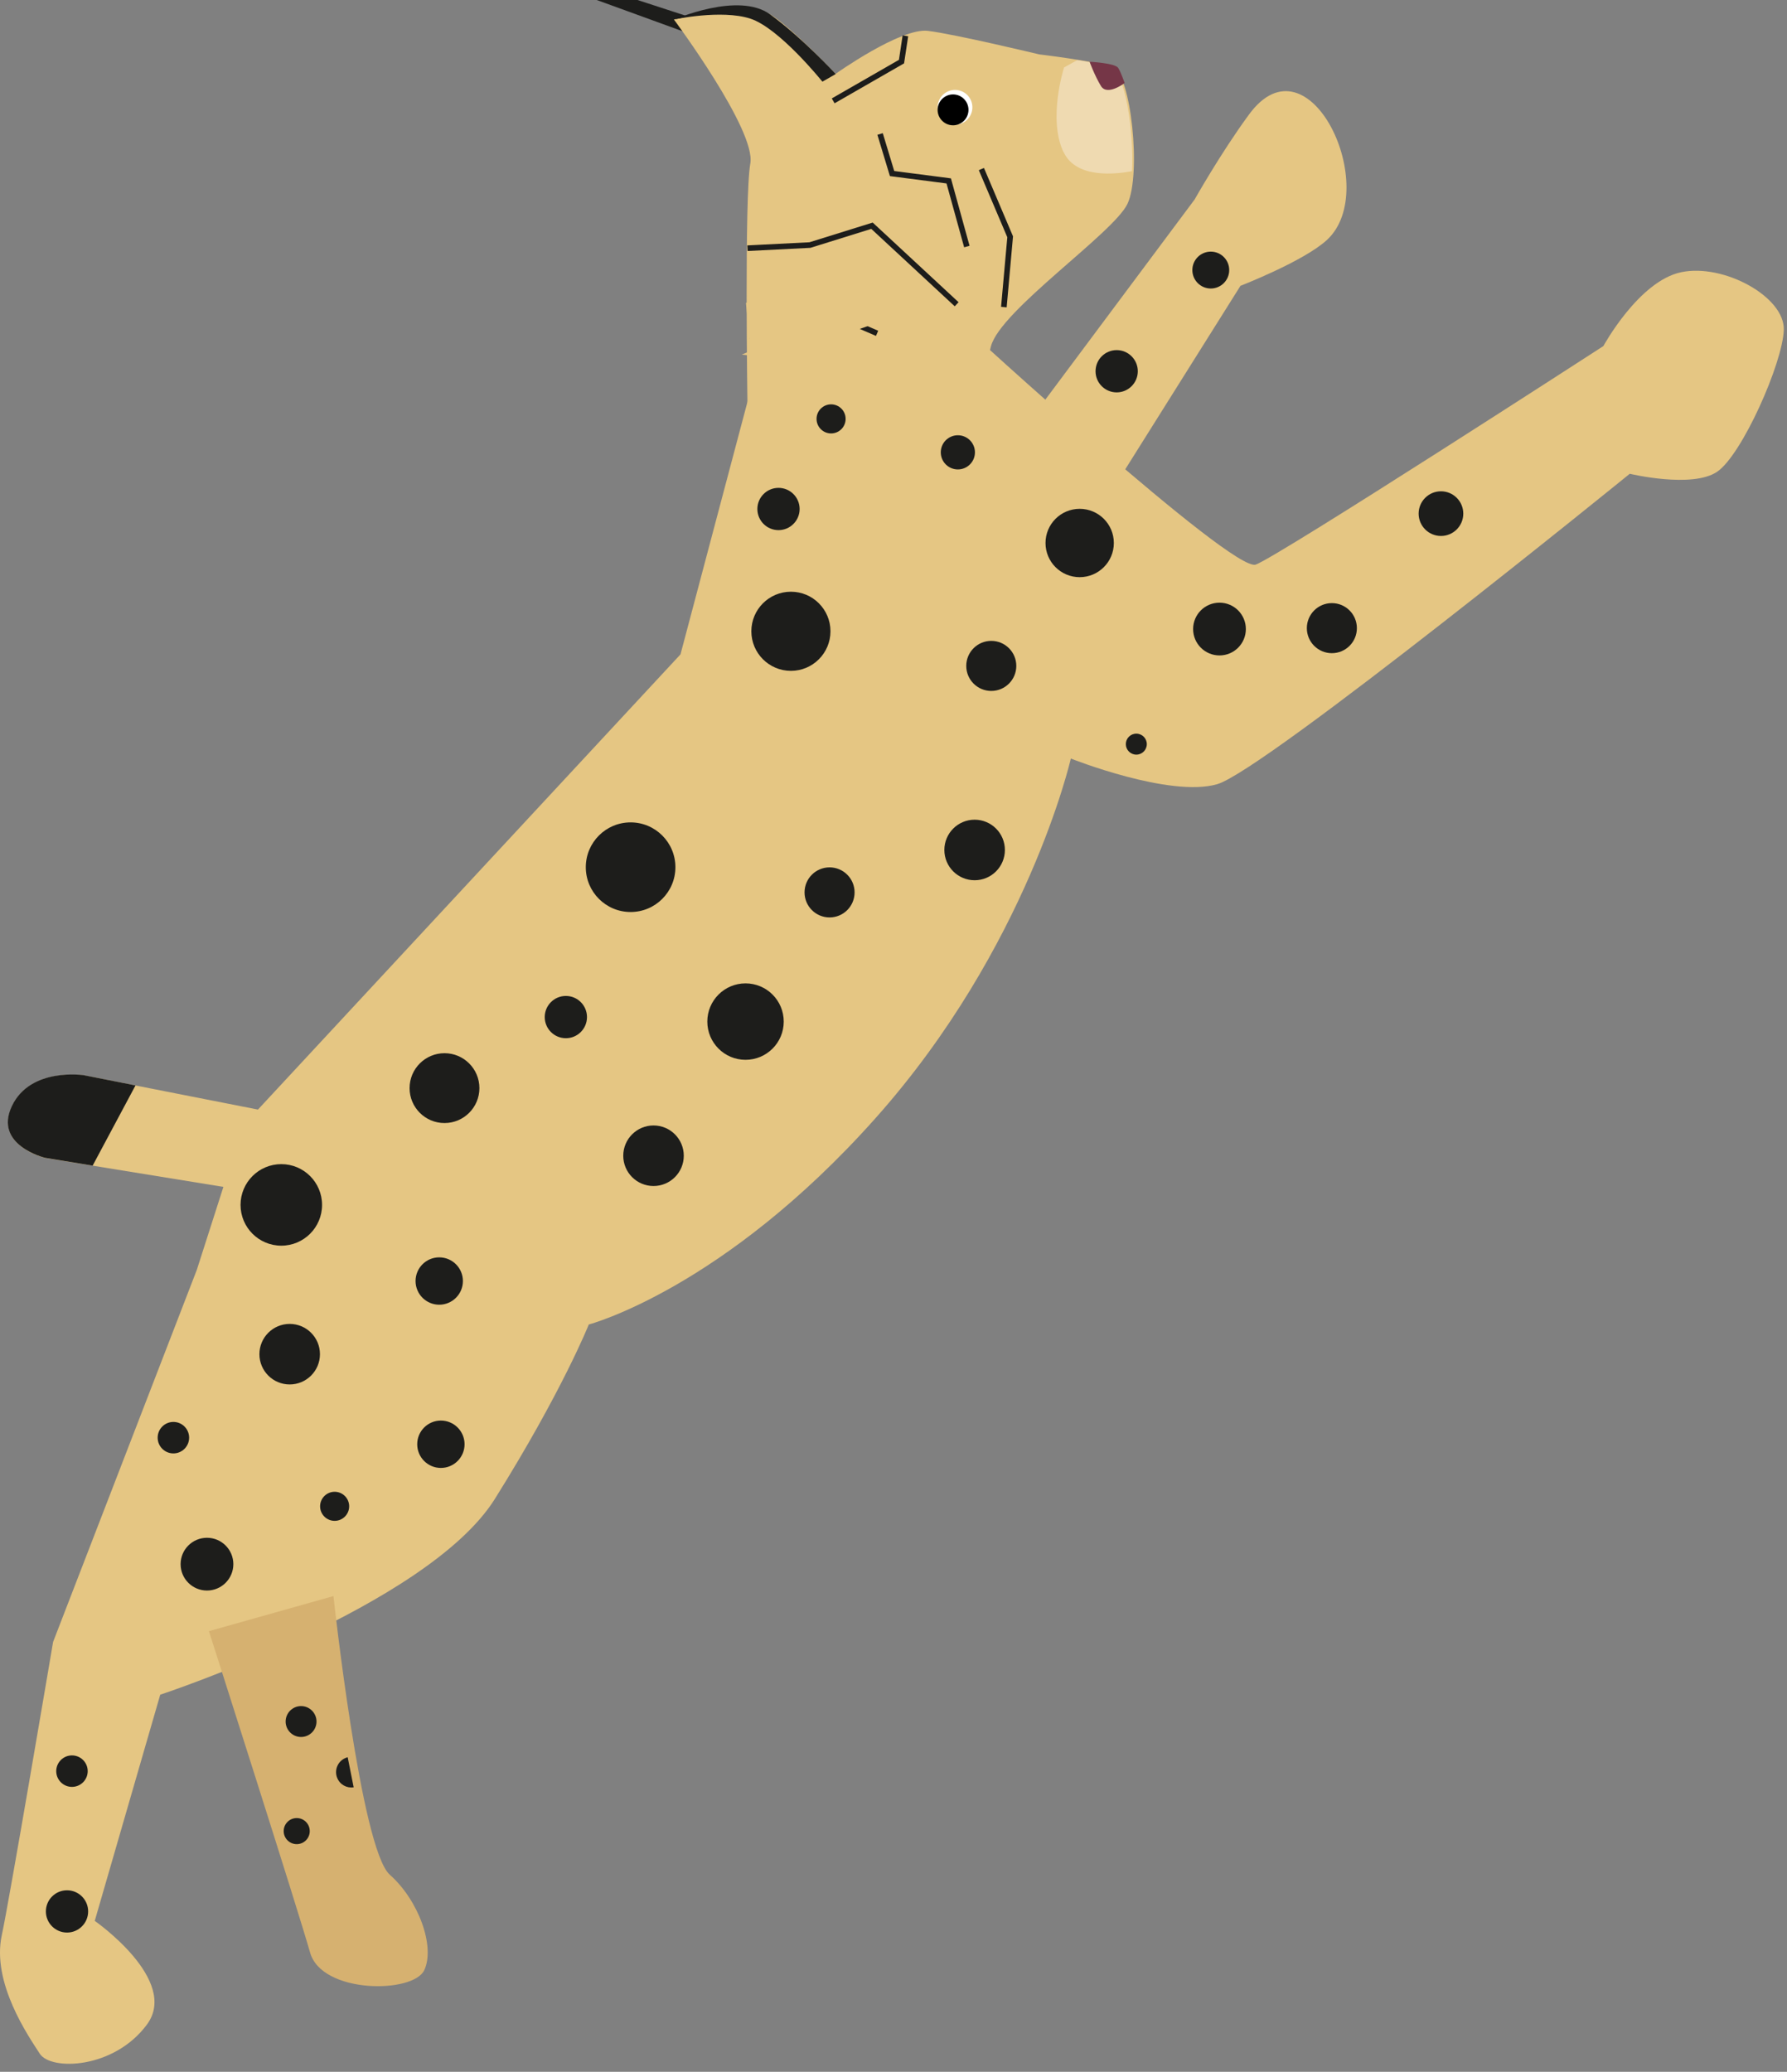 <svg width="220" height="255" viewBox="0 0 220 255" fill="none" xmlns="http://www.w3.org/2000/svg">
<rect x="0" y="0" width="220" height="255" fill="#808080" stroke="none"/>
<g id="Warstwa_3">
<path id="Vector" d="M73.464 0L84.57 4.04L86.691 2.675L78.482 0L73.464 0Z" fill="#1D1D1B"/>
<path id="Vector_2" d="M29.89 138.578L83.776 80.541L92.981 45.841L118.697 40.196C118.697 40.196 151.756 70.524 154.597 69.491C157.438 68.458 197.395 42.594 197.395 42.594C197.395 42.594 201.749 34.588 206.988 33.5C212.227 32.411 219.754 36.544 219.606 40.62C219.459 44.697 214.478 55.95 211.415 58.053C208.353 60.157 200.642 58.312 200.642 58.312C200.642 58.312 155.685 94.82 149.856 96.517C144.026 98.214 131.832 93.362 131.832 93.362C131.832 93.362 126.538 116.588 107.776 137.637C89.015 158.686 72.486 163.021 72.486 163.021C72.486 163.021 69.221 171.23 60.919 184.494C52.618 197.739 19.726 208.586 19.726 208.586L11.664 236.424C11.664 236.424 22.142 243.711 18.084 249.19C14.025 254.669 6.259 254.89 4.894 252.769C3.529 250.647 -1.065 244.061 0.226 238.158C1.093 234.229 6.536 202.093 6.536 202.093L24.227 156.306L29.909 138.578L29.89 138.578Z" fill="#E5C683"/>
<path id="Vector_3" d="M25.721 200.765C25.721 200.765 36.734 235.207 38.173 240.317C39.612 245.427 50.865 245.39 52.23 242.493C53.595 239.597 51.547 233.897 47.987 230.742C44.427 227.588 41.051 196.448 41.051 196.448L25.721 200.765Z" fill="#D6B170"/>
<path id="Vector_4" d="M123.07 56.726L147.07 24.554C147.07 24.554 150.335 18.761 153.767 14.094C161.183 3.984 170.148 23.281 163.36 29.535C160.519 32.154 152.715 35.179 152.715 35.179L135.079 63.257L123.07 56.726Z" fill="#E5C683"/>
<path id="Vector_5" d="M1.481 136.162C-0.788 141.013 5.577 142.526 5.577 142.526L28.655 146.271L36.347 137.471L10.373 132.361C10.373 132.361 3.769 131.328 1.481 136.162Z" fill="#E5C683"/>
<path id="Vector_6" d="M92.022 49.826C92.022 49.826 91.634 24.221 92.372 20.125C93.11 16.03 82.964 2.397 82.964 2.397C82.964 2.397 92.243 0.257 94.789 1.751C97.335 3.246 102.869 9.094 102.869 9.094C102.869 9.094 110.875 3.393 114.233 3.799C117.59 4.205 127.939 6.695 127.939 6.695C127.939 6.695 134.654 7.489 136.96 8.263C139.266 9.038 140.521 21.472 138.805 25.088C137.089 28.703 123.198 38.149 121.999 42.613C120.8 47.077 122.922 51.32 122.922 51.32L92.003 49.789L92.022 49.826Z" fill="#E5C683"/>
<path id="Vector_7" d="M10.354 132.342C10.354 132.342 3.75 131.309 1.462 136.142C-0.825 140.975 5.558 142.507 5.558 142.507L11.406 143.466L16.682 133.596L10.336 132.342L10.354 132.342Z" fill="#1D1D1B"/>
<path id="Vector_8" d="M119.711 13.207C119.711 12.025 118.753 11.067 117.571 11.067C116.389 11.067 115.431 12.025 115.431 13.207C115.431 14.389 116.389 15.347 117.571 15.347C118.753 15.347 119.711 14.389 119.711 13.207Z" fill="white"/>
<path id="Vector_9" d="M130.965 18.762C132.514 21.99 137.329 21.455 139.358 21.068C139.616 16.013 138.473 8.855 136.757 8.283C135.853 7.97 134.23 7.656 132.625 7.398C131.666 7.933 131.001 8.302 131.001 8.302C131.001 8.302 128.954 14.629 130.946 18.762L130.965 18.762Z" fill="#EFDAB1"/>
<path id="Vector_10" d="M59.02 133.928C59.02 131.554 57.096 129.629 54.722 129.629C52.348 129.629 50.424 131.554 50.424 133.928C50.424 136.301 52.348 138.226 54.722 138.226C57.096 138.226 59.02 136.301 59.02 133.928Z" fill="#1D1D1B"/>
<path id="Vector_11" d="M39.39 166.674C39.39 164.616 37.721 162.948 35.663 162.948C33.605 162.948 31.937 164.616 31.937 166.674C31.937 168.732 33.605 170.4 35.663 170.4C37.721 170.4 39.39 168.732 39.39 166.674Z" fill="#1D1D1B"/>
<path id="Vector_12" d="M28.727 192.519C28.727 190.725 27.274 189.272 25.481 189.272C23.688 189.272 22.234 190.725 22.234 192.519C22.234 194.312 23.688 195.765 25.481 195.765C27.274 195.765 28.727 194.312 28.727 192.519Z" fill="#1D1D1B"/>
<path id="Vector_13" d="M57.193 177.76C57.193 176.15 55.888 174.845 54.278 174.845C52.668 174.845 51.363 176.15 51.363 177.76C51.363 179.37 52.668 180.675 54.278 180.675C55.888 180.675 57.193 179.37 57.193 177.76Z" fill="#1D1D1B"/>
<path id="Vector_14" d="M56.989 157.671C56.989 156.061 55.684 154.756 54.074 154.756C52.465 154.756 51.16 156.061 51.16 157.671C51.16 159.28 52.465 160.585 54.074 160.585C55.684 160.585 56.989 159.28 56.989 157.671Z" fill="#1D1D1B"/>
<path id="Vector_15" d="M38.965 211.889C38.965 210.84 38.115 209.989 37.065 209.989C36.016 209.989 35.165 210.84 35.165 211.889C35.165 212.938 36.016 213.789 37.065 213.789C38.115 213.789 38.965 212.938 38.965 211.889Z" fill="#1D1D1B"/>
<path id="Vector_16" d="M38.135 225.375C38.135 224.488 37.416 223.77 36.53 223.77C35.643 223.77 34.925 224.488 34.925 225.375C34.925 226.261 35.643 226.98 36.53 226.98C37.416 226.98 38.135 226.261 38.135 225.375Z" fill="#1D1D1B"/>
<path id="Vector_17" d="M43.541 219.986C42.692 220.115 41.844 219.654 41.512 218.824C41.124 217.865 41.585 216.758 42.545 216.371C42.637 216.334 42.711 216.315 42.803 216.278" fill="#1D1D1B"/>
<path id="Vector_18" d="M39.649 148.301C39.649 145.53 37.403 143.283 34.632 143.283C31.86 143.283 29.614 145.53 29.614 148.301C29.614 151.072 31.86 153.319 34.632 153.319C37.403 153.319 39.649 151.072 39.649 148.301Z" fill="#1D1D1B"/>
<path id="Vector_19" d="M10.797 217.995C10.797 216.926 9.93 216.058 8.86 216.058C7.79 216.058 6.923 216.926 6.923 217.995C6.923 219.065 7.79 219.932 8.86 219.932C9.93 219.932 10.797 219.065 10.797 217.995Z" fill="#1D1D1B"/>
<path id="Vector_20" d="M10.852 235.26C10.852 233.823 9.687 232.659 8.251 232.659C6.814 232.659 5.649 233.823 5.649 235.26C5.649 236.697 6.814 237.861 8.251 237.861C9.687 237.861 10.852 236.697 10.852 235.26Z" fill="#1D1D1B"/>
<path id="Vector_21" d="M23.284 176.95C23.284 175.88 22.417 175.013 21.347 175.013C20.277 175.013 19.41 175.88 19.41 176.95C19.41 178.02 20.277 178.887 21.347 178.887C22.417 178.887 23.284 178.02 23.284 176.95Z" fill="#1D1D1B"/>
<path id="Vector_22" d="M42.987 185.399C42.987 184.411 42.186 183.61 41.198 183.61C40.209 183.61 39.408 184.411 39.408 185.399C39.408 186.387 40.209 187.188 41.198 187.188C42.186 187.188 42.987 186.387 42.987 185.399Z" fill="#1D1D1B"/>
<path id="Vector_23" d="M83.15 106.736C83.15 103.689 80.68 101.22 77.634 101.22C74.588 101.22 72.118 103.689 72.118 106.736C72.118 109.782 74.588 112.251 77.634 112.251C80.68 112.251 83.15 109.782 83.15 106.736Z" fill="#1D1D1B"/>
<path id="Vector_24" d="M72.265 125.183C72.265 123.747 71.101 122.582 69.664 122.582C68.228 122.582 67.063 123.747 67.063 125.183C67.063 126.62 68.228 127.784 69.664 127.784C71.101 127.784 72.265 126.62 72.265 125.183Z" fill="#1D1D1B"/>
<path id="Vector_25" d="M84.182 142.25C84.182 140.192 82.514 138.523 80.456 138.523C78.398 138.523 76.73 140.192 76.73 142.25C76.73 144.308 78.398 145.976 80.456 145.976C82.514 145.976 84.182 144.308 84.182 142.25Z" fill="#1D1D1B"/>
<path id="Vector_26" d="M105.209 109.837C105.209 108.136 103.83 106.756 102.129 106.756C100.427 106.756 99.048 108.136 99.048 109.837C99.048 111.539 100.427 112.918 102.129 112.918C103.83 112.918 105.209 111.539 105.209 109.837Z" fill="#1D1D1B"/>
<path id="Vector_27" d="M96.487 125.739C96.487 123.141 94.381 121.035 91.783 121.035C89.185 121.035 87.079 123.141 87.079 125.739C87.079 128.337 89.185 130.443 91.783 130.443C94.381 130.443 96.487 128.337 96.487 125.739Z" fill="#1D1D1B"/>
<path id="Vector_28" d="M102.24 77.699C102.24 75.009 100.06 72.829 97.37 72.829C94.68 72.829 92.5 75.009 92.5 77.699C92.5 80.388 94.68 82.569 97.37 82.569C100.06 82.569 102.24 80.388 102.24 77.699Z" fill="#1D1D1B"/>
<path id="Vector_29" d="M125.118 81.961C125.118 80.259 123.739 78.88 122.037 78.88C120.336 78.88 118.957 80.259 118.957 81.961C118.957 83.662 120.336 85.041 122.037 85.041C123.739 85.041 125.118 83.662 125.118 81.961Z" fill="#1D1D1B"/>
<path id="Vector_30" d="M123.714 104.616C123.714 102.558 122.046 100.889 119.988 100.889C117.93 100.889 116.261 102.558 116.261 104.616C116.261 106.674 117.93 108.342 119.988 108.342C122.046 108.342 123.714 106.674 123.714 104.616Z" fill="#1D1D1B"/>
<path id="Vector_31" d="M104.106 51.557C104.106 50.569 103.305 49.768 102.317 49.768C101.328 49.768 100.527 50.569 100.527 51.557C100.527 52.546 101.328 53.347 102.317 53.347C103.305 53.347 104.106 52.546 104.106 51.557Z" fill="#1D1D1B"/>
<path id="Vector_32" d="M120.026 55.675C120.026 54.513 119.084 53.572 117.923 53.572C116.761 53.572 115.82 54.513 115.82 55.675C115.82 56.836 116.761 57.778 117.923 57.778C119.084 57.778 120.026 56.836 120.026 55.675Z" fill="#1D1D1B"/>
<path id="Vector_33" d="M98.443 62.648C98.443 61.212 97.278 60.047 95.842 60.047C94.405 60.047 93.241 61.212 93.241 62.648C93.241 64.085 94.405 65.249 95.842 65.249C97.278 65.249 98.443 64.085 98.443 62.648Z" fill="#1D1D1B"/>
<path id="Vector_34" d="M153.379 77.425C153.379 75.631 151.926 74.178 150.133 74.178C148.339 74.178 146.886 75.631 146.886 77.425C146.886 79.218 148.339 80.671 150.133 80.671C151.926 80.671 153.379 79.218 153.379 77.425Z" fill="#1D1D1B"/>
<path id="Vector_35" d="M180.147 63.218C180.147 61.7 178.917 60.47 177.399 60.47C175.881 60.47 174.65 61.7 174.65 63.218C174.65 64.736 175.881 65.967 177.399 65.967C178.917 65.967 180.147 64.736 180.147 63.218Z" fill="#1D1D1B"/>
<path id="Vector_36" d="M167.048 77.313C167.048 75.611 165.669 74.232 163.967 74.232C162.266 74.232 160.887 75.611 160.887 77.313C160.887 79.014 162.266 80.394 163.967 80.394C165.669 80.394 167.048 79.014 167.048 77.313Z" fill="#1D1D1B"/>
<path id="Vector_37" d="M141.185 91.59C141.185 90.877 140.607 90.298 139.894 90.298C139.181 90.298 138.603 90.877 138.603 91.59C138.603 92.303 139.181 92.881 139.894 92.881C140.607 92.881 141.185 92.303 141.185 91.59Z" fill="#1D1D1B"/>
<path id="Vector_38" d="M140.076 45.693C140.076 44.257 138.911 43.092 137.475 43.092C136.038 43.092 134.874 44.257 134.874 45.693C134.874 47.13 136.038 48.294 137.475 48.294C138.911 48.294 140.076 47.13 140.076 45.693Z" fill="#1D1D1B"/>
<path id="Vector_39" d="M151.33 33.24C151.33 31.987 150.314 30.971 149.061 30.971C147.808 30.971 146.792 31.987 146.792 33.24C146.792 34.494 147.808 35.51 149.061 35.51C150.314 35.51 151.33 34.494 151.33 33.24Z" fill="#1D1D1B"/>
<path id="Vector_40" d="M137.127 66.833C137.127 64.51 135.243 62.627 132.92 62.627C130.597 62.627 128.714 64.51 128.714 66.833C128.714 69.156 130.597 71.039 132.92 71.039C135.243 71.039 137.127 69.156 137.127 66.833Z" fill="#1D1D1B"/>
<path id="Vector_41" d="M134.138 7.598C134.138 7.598 134.765 9.314 135.54 10.587C136.315 11.86 138.454 10.218 138.454 10.218C138.454 10.218 138.03 8.945 137.661 8.355C137.292 7.764 134.138 7.598 134.138 7.598Z" fill="#753647"/>
<path id="Vector_42" d="M82.982 2.397C82.982 2.397 88.775 1.143 92.354 2.286C95.933 3.43 101.246 10.053 101.246 10.053L102.887 9.112C102.887 9.112 98.718 4.611 94.807 1.77C90.897 -1.071 82.982 2.416 82.982 2.416L82.982 2.397Z" fill="#1D1D1B"/>
<path id="Vector_43" d="M119.231 13.522C119.231 12.473 118.381 11.622 117.331 11.622C116.282 11.622 115.431 12.473 115.431 13.522C115.431 14.572 116.282 15.422 117.331 15.422C118.381 15.422 119.231 14.572 119.231 13.522Z" fill="black"/>
<path id="Vector_44" d="M92.022 30.549L99.715 30.161L107.352 27.782L117.775 37.448" stroke="#1D1D1B" stroke-width="0.69" stroke-miterlimit="10"/>
<path id="Vector_45" d="M102.573 12.415L110.985 7.582L111.465 4.409" stroke="#1D1D1B" stroke-width="0.69" stroke-miterlimit="10"/>
<path id="Vector_46" d="M108.349 16.492L109.824 21.362L116.798 22.266L119.03 30.346" stroke="#1D1D1B" stroke-width="0.69" stroke-miterlimit="10"/>
<path id="Vector_47" d="M120.82 20.807L124.362 29.145L123.587 37.797" stroke="#1D1D1B" stroke-width="0.69" stroke-miterlimit="10"/>
<path id="Vector_48" d="M92.39 41.929L101.928 38.424L107.978 41.026" stroke="#1D1D1B" stroke-width="0.69" stroke-miterlimit="10"/>
<path id="Vector_49" d="M91.837 37.282L92.556 45.14L109.51 39.2L103.754 33.02L91.837 37.282Z" fill="#E5C683"/>
<path id="Vector_50" d="M98.515 40.639L102.905 44.864L91.32 43.646L98.515 40.639Z" fill="#E5C683"/>
</g>
</svg>